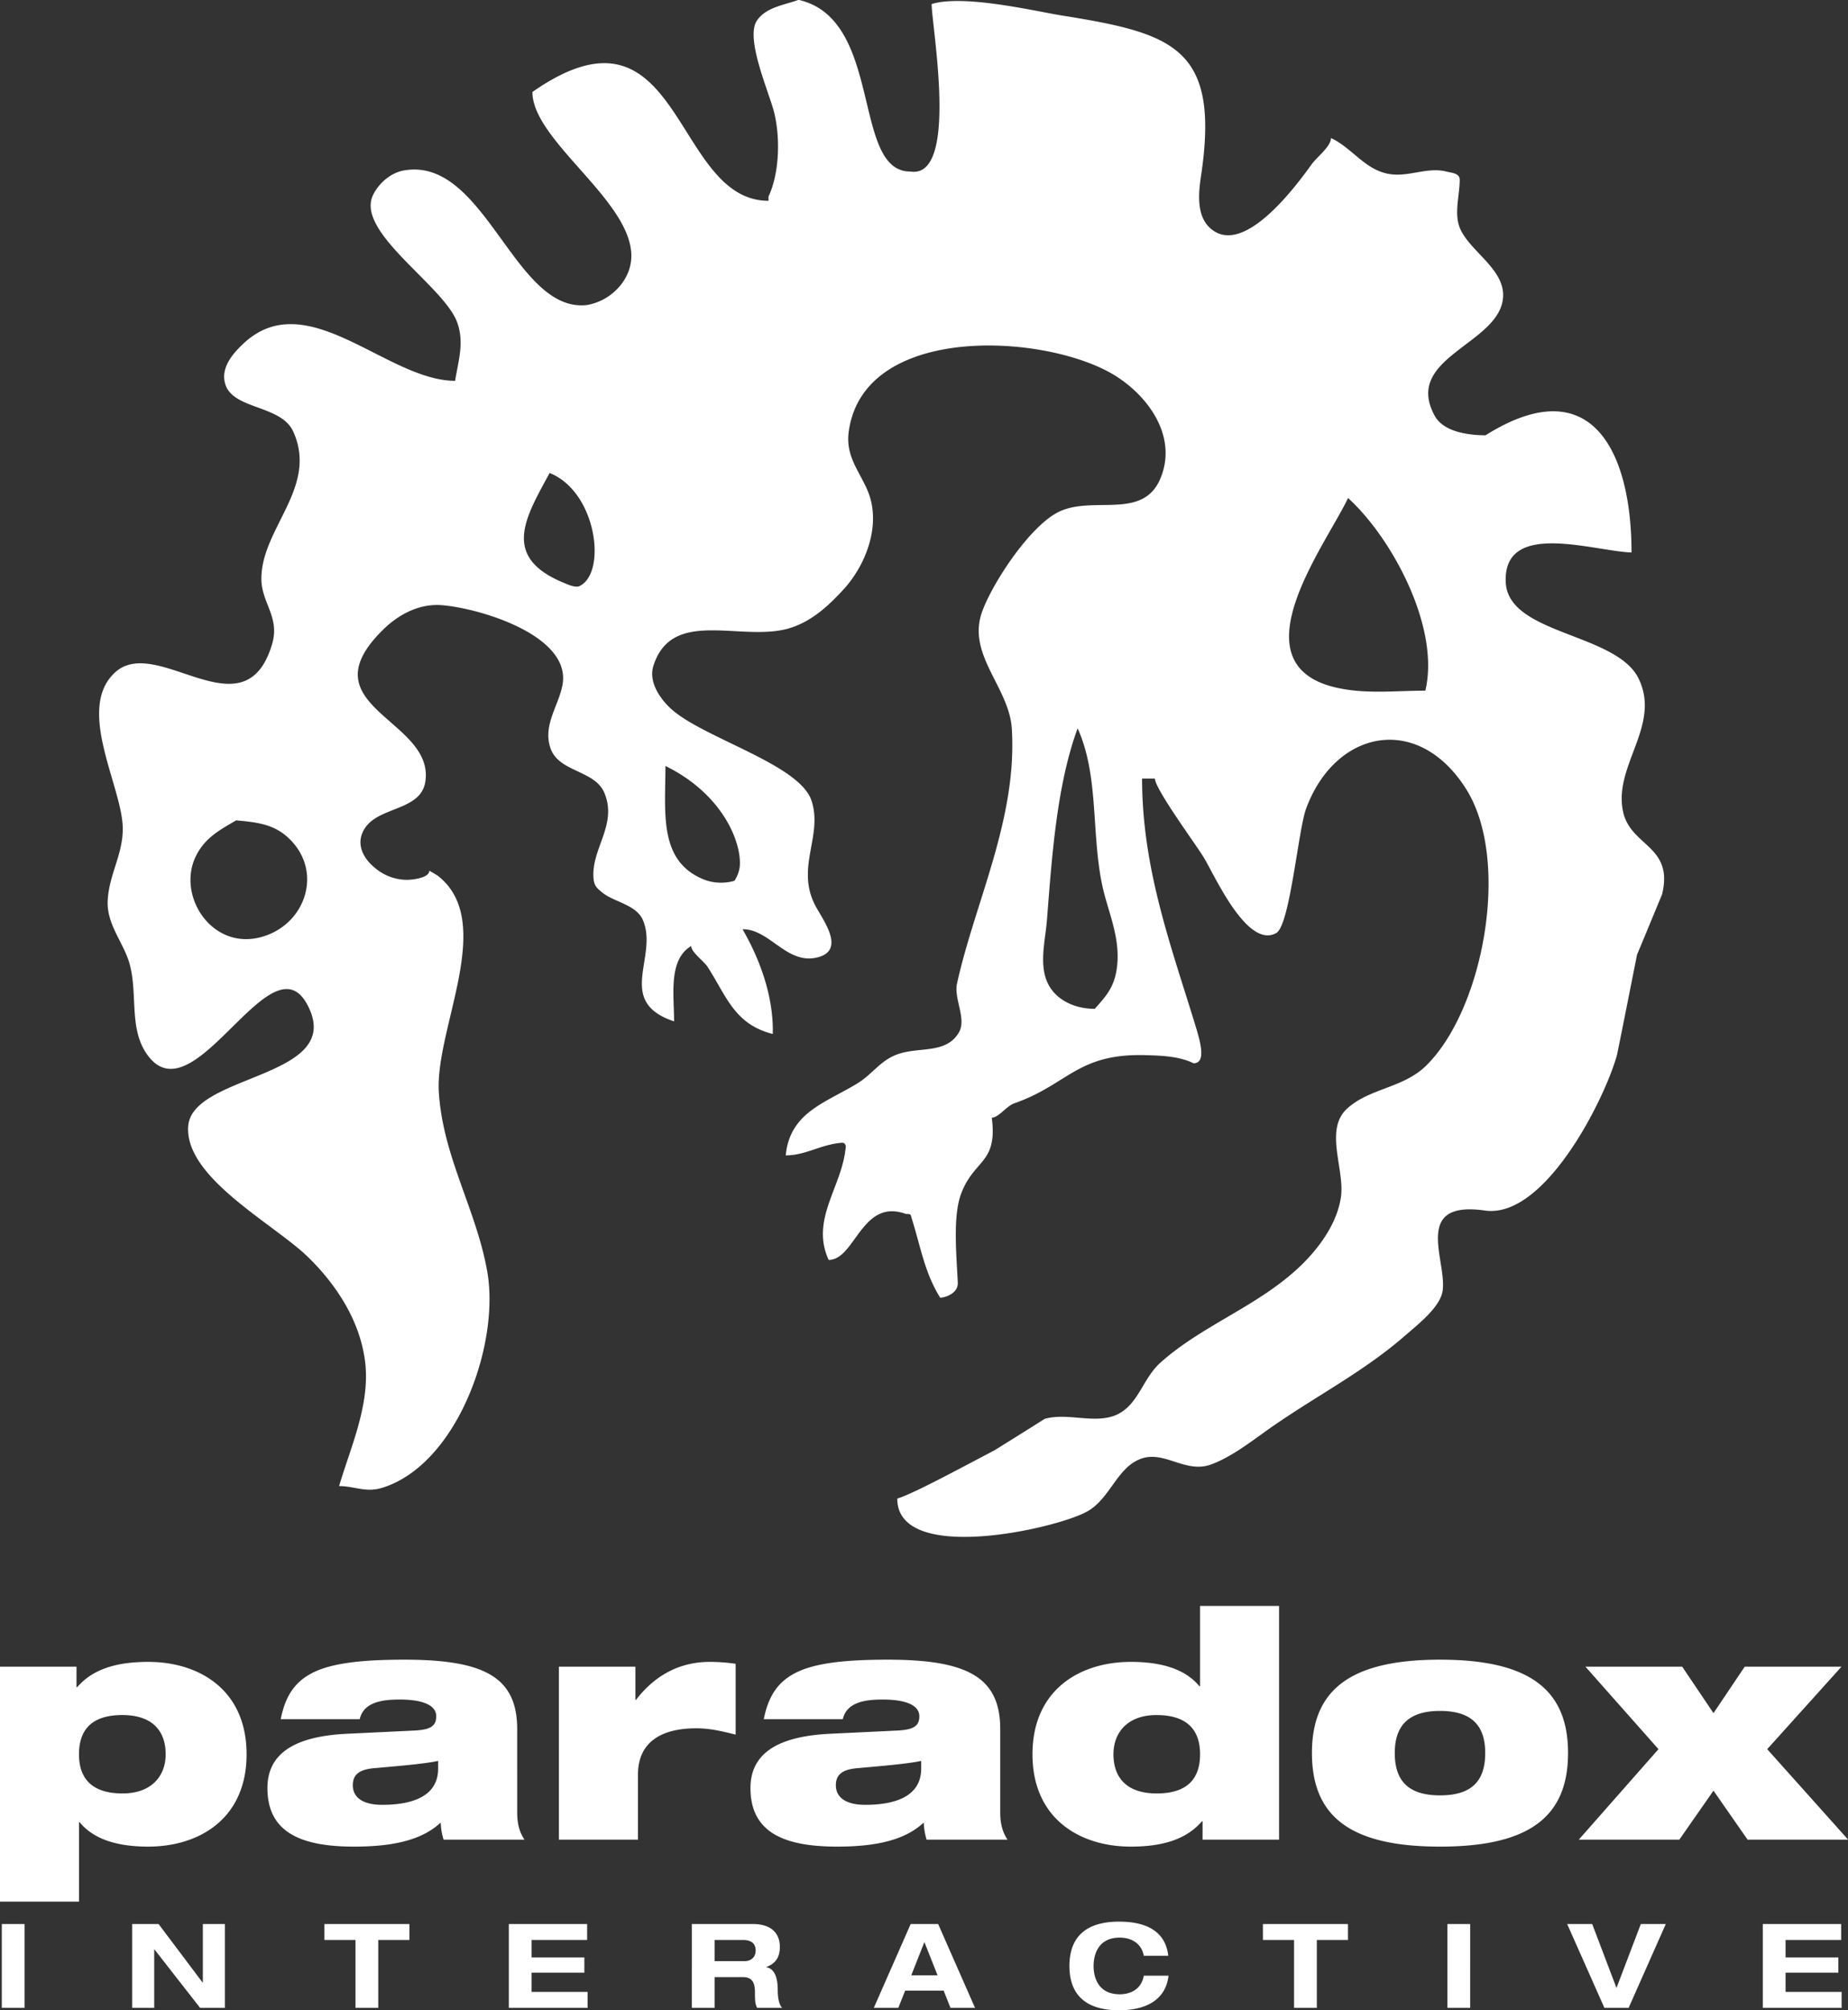 <svg xmlns="http://www.w3.org/2000/svg" xml:space="preserve" width="170.495" height="185.386" viewBox="0 0 170.495 185.386"><rect x="0" y="0" width="170.495" height="185.386" fill="#333333" stroke="none"/><defs><clipPath id="a" clipPathUnits="userSpaceOnUse"><path d="M0 34.596h33.601V0H0Z"/></clipPath></defs><g clip-path="url(#a)" transform="matrix(5.359 0 0 -5.359 0 185.386)"><path d="M.031 1.484h.392V.041H.031Zm3.461 0h.38V.041h-.427l-.786 1.006h-.004V.041h-.38v1.443h.455L3.488.477h.004Zm2.628-.275h-.536v.275h1.464v-.275h-.536V.041H6.12Zm2.64.275h1.348v-.275h-.956V.91h.908V.647h-.908V.316h.964V.041H8.76Zm3.15 0h1.049c.4 0 .467-.244.467-.392 0-.176-.071-.289-.235-.348V.74c.172-.026.198-.244.198-.386 0-.071.006-.24.075-.313h-.428c-.037.066-.039.125-.039.277 0 .202-.087.252-.208.252h-.487V.041h-.392Zm.392-.639h.519c.087 0 .188.049.188.184 0 .144-.113.18-.208.18h-.499Zm3.944-.507h-.663l-.118-.297h-.422l.635 1.443h.473l.635-1.443h-.423Zm-.332.835-.226-.572h.453zm3.777-.235c-.037.208-.209.312-.413.312-.372 0-.451-.292-.451-.488s.079-.487.451-.487c.19 0 .374.091.413.32h.426C20.069.174 19.723 0 19.264 0c-.526 0-.853.227-.853.762 0 .536.327.763.853.763.348 0 .791-.089.849-.587zm2.587.271h-.536v.275h1.464v-.275h-.536V.041h-.392zm2.64.275h.392V.041h-.392zm2.062 0h.431l.418-1.1.419 1.1h.43l-.64-1.443h-.417zm3.368 0h1.349v-.275h-.957V.91h.908V.647h-.908V.316h.965V.041h-1.357ZM0 5.913h1.317v-.354h.011c.245.283.62.436 1.224.436.882 0 1.693-.485 1.693-1.59s-.811-1.589-1.693-1.589c-.555 0-.947.136-1.181.419H1.36V1.869H0Zm2.111-2.182c.49 0 .741.293.741.674 0 .392-.218.675-.746.675-.523 0-.746-.25-.746-.675 0-.419.223-.674.751-.674m2.722 1.278c.081.409.25.659.587.817.333.152.828.207 1.546.207 1.388 0 1.938-.31 1.938-1.198V3.398c0-.228.06-.364.125-.462H7.636a1.128 1.128 0 0 0-.049.294c-.305-.283-.768-.414-1.492-.414-.914 0-1.491.245-1.491 1.007 0 .544.387.893 1.393.936l1.149.055c.272.016.364.081.364.245 0 .196-.244.288-.631.288-.31 0-.62-.049-.686-.338Zm2.71-.718c-.228-.049-.615-.082-1.099-.125-.251-.022-.37-.104-.37-.294 0-.207.168-.337.506-.337.457 0 .963.114.963.625zm2.079 1.622h1.317v-.571h.011c.354.462.8.653 1.268.653.147 0 .3-.011.447-.033V4.743c-.24.06-.441.109-.681.109-.484 0-1.001-.158-1.001-.8V2.936H9.622Zm3.527-.904c.082.409.25.659.588.817.332.152.827.207 1.546.207 1.387 0 1.937-.31 1.937-1.198V3.398c0-.228.06-.364.125-.462h-1.393a1.172 1.172 0 0 0-.049.294c-.305-.283-.767-.414-1.491-.414-.915 0-1.492.245-1.492 1.007 0 .544.387.893 1.394.936l1.148.055c.272.016.365.081.365.245 0 .196-.245.288-.632.288-.31 0-.62-.049-.685-.338zm2.71-.718c-.228-.049-.615-.082-1.099-.125-.25-.022-.37-.104-.37-.294 0-.207.169-.337.506-.337.457 0 .963.114.963.625zm4.844-1.039h-.01c-.245-.283-.621-.436-1.225-.436-.882 0-1.693.484-1.693 1.589s.811 1.59 1.693 1.59c.555 0 .947-.136 1.181-.419h.011v1.382h1.36V2.936h-1.317Zm-.794 1.828c-.49 0-.74-.294-.74-.675 0-.391.217-.674.745-.674.523 0 .746.25.746.674 0 .419-.223.675-.751.675m4.882.953c1.535 0 2.204-.512 2.204-1.606 0-1.099-.669-1.611-2.204-1.611-1.535 0-2.205.512-2.205 1.611 0 1.094.67 1.606 2.205 1.606m0-2.335c.549 0 .778.25.778.729 0 .468-.229.724-.778.724-.545 0-.779-.256-.779-.724 0-.479.234-.729.779-.729m2.389-.762 1.372 1.557-1.258 1.42h1.666l.539-.8.538.8h1.666l-1.279-1.42 1.393-1.557h-1.731l-.587.843-.588-.843Zm.76 17.701c-.161.788.659 1.471.271 2.277-.385.794-2.26.755-2.289 1.669-.038 1.068 1.515.524 2.166.503 0 1.711-.673 3.172-2.513 2.017-.309 0-.73.063-.877.338-.55 1.011 1.133 1.227 1.179 2.044.025.473-.553.773-.732 1.157-.123.257-.015.584-.015.857 0 .114-.133.118-.223.141-.347.089-.67-.11-1.027-.034-.396.086-.613.448-.966.612 0-.146-.252-.336-.335-.455-.26-.36-1.192-1.634-1.76-1.081-.223.217-.186.6-.141.892.327 2.207-.479 2.447-2.418 2.756-.471.078-1.672.362-2.221.194 0-.379.479-3.02-.37-2.882-1.009 0-.457 2.622-1.921 2.954-.241-.088-.559-.125-.716-.355-.208-.303.205-1.226.296-1.583.11-.451.087-1.055-.098-1.448v-.072c-1.656 0-1.487 3.67-4.064 1.873 0-.982 2.338-2.225 1.535-3.303a.956.956 0 0 0-.592-.363c-1.254-.15-1.751 2.556-3.152 2.316-.229-.039-.432-.218-.53-.414-.33-.639 1.221-1.571 1.446-2.207.123-.347.015-.665-.038-1-1.181 0-2.569 1.693-3.668.618-.174-.166-.362-.398-.294-.656.113-.449.912-.373 1.155-.795l.026-.053c.416-.945-.541-1.643-.554-2.501-.01-.427.322-.668.186-1.138-.47-1.601-1.99.184-2.713-.5-.652-.614.09-1.89.138-2.613.03-.472-.227-.827-.256-1.289-.03-.421.273-.736.377-1.109.139-.511-.008-1.077.275-1.519.817-1.265 2.21 2.173 2.829.725.5-1.173-2.034-1.109-2.096-1.998-.064-.884 1.477-1.68 2.062-2.25.514-.501.921-1.143.99-1.863.066-.719-.27-1.448-.454-2.079.261 0 .451-.113.726-.034 1.285.381 2.039 2.435 1.828 3.704-.181 1.069-.766 1.986-.837 3.104-.071 1.1 1.002 2.948-.026 3.735a6.236 6.236 0 0 1-.138.081c0-.115-.246-.153-.371-.157a.847.847 0 0 0-.557.199c-.222.175-.352.442-.174.7.248.362.949.292 1.032.782.179 1.083-2.09 1.295-.718 2.631.255.249.61.446 1.004.414.637-.05 2.171-.504 2.084-1.32-.041-.369-.352-.716-.218-1.13.138-.43.768-.38.934-.785.225-.55-.233-.957-.189-1.468.01-.129.067-.176.165-.253.194-.15.566-.202.68-.452.286-.637-.485-1.411.542-1.754 0 .452-.103 1.062.295 1.297 0-.109.22-.26.286-.365.324-.506.459-.981 1.118-1.149.024.958-.518 1.777-.518 1.803.474 0 .763-.625 1.299-.482.491.132.056.677-.058.906-.325.654.142 1.184-.056 1.788-.209.639-1.92 1.091-2.445 1.606-.177.17-.363.451-.276.718.322 1.001 1.504.404 2.329.64.386.114.678.381.954.683.379.421.644 1.108.407 1.68-.141.341-.388.598-.328 1.026.249 1.801 3.164 1.701 4.435 1.047.649-.333 1.264-1.096.922-1.875-.305-.684-1.128-.286-1.709-.54-.513-.221-1.184-1.254-1.355-1.742-.258-.733.464-1.286.514-1.998.098-1.557-.634-2.988-.943-4.392-.059-.258.169-.606.032-.842-.224-.379-.69-.239-1.064-.378-.29-.108-.421-.334-.675-.493-.544-.336-1.171-.498-1.242-1.244.343 0 .595.185.96.217.052.005.073-.028.074-.071-.001-.026-.007-.048-.009-.071-.085-.648-.596-1.197-.286-1.874.459 0 .567 1.07 1.33.791.09 0 .079-.005.102-.083.156-.498.219-.925.488-1.358.074 0 .311.067.303.258-.02.459-.092 1.153.063 1.545.224.582.626.507.522 1.295.118 0 .257.203.386.246.933.326 1.088.867 2.273.829.286-.007.576-.022.815-.139.208 0 .129.322.055.573-.416 1.377-.941 2.739-.941 4.326h.221c0-.178.703-1.131.838-1.353.176-.281.747-1.591 1.252-1.304.236.138.377 1.783.515 2.146.501 1.348 1.916 1.645 2.747.34.788-1.233.302-3.836-.706-4.791-.397-.368-.957-.37-1.337-.717-.397-.361-.041-1.041-.106-1.517-.062-.44-.354-.855-.678-1.172-.725-.704-1.685-1.021-2.424-1.677-.314-.276-.383-.735-.766-.905-.377-.163-.841.046-1.234-.069-.286-.181-.574-.361-.864-.541-.532-.277-1.389-.745-1.673-.83 0-1.131 2.703-.528 3.259-.228.395.213.512.732.903.9.416.182.781-.243 1.23-.089.416.15.806.486 1.174.731.708.481 1.471.886 2.131 1.451.224.196.576.464.672.731.171.477-.584 1.654.754 1.46 1.038-.139 2.071 1.947 2.27 2.687.116.57.229 1.145.343 1.717.145.344.285.688.43 1.034.209.85-.549.822-.673 1.438M4.434 18.453c-.831-.174-1.413.78-1.039 1.451.157.285.399.413.67.572.328-.029.61-.06.85-.258.693-.575.355-1.587-.481-1.765m5.545 6.056c-.075-.037-.218.032-.301.067-1.056.447-.62 1.129-.216 1.878.81-.322.99-1.714.517-1.945m1.477-3.097c.976-.477 1.313-1.305 1.28-1.725a.56.56 0 0 0-.092-.25s-.251-.088-.527.022c-.784.315-.661 1.153-.661 1.953m7.775-3.45c-.041-.338-.165-.486-.384-.729-.378 0-.729.182-.841.52-.104.305-.009.687.017.994.085 1.091.168 2.331.529 3.313.363-.804.236-1.745.414-2.655.09-.463.326-.918.265-1.443m5.307 4.746c-.497 0-.98-.058-1.47.039-1.85.367-.256 2.443.14 3.276.754-.685 1.59-2.229 1.33-3.315" style="fill:#fff;fill-opacity:1;fill-rule:nonzero;stroke:none"/></g></svg>